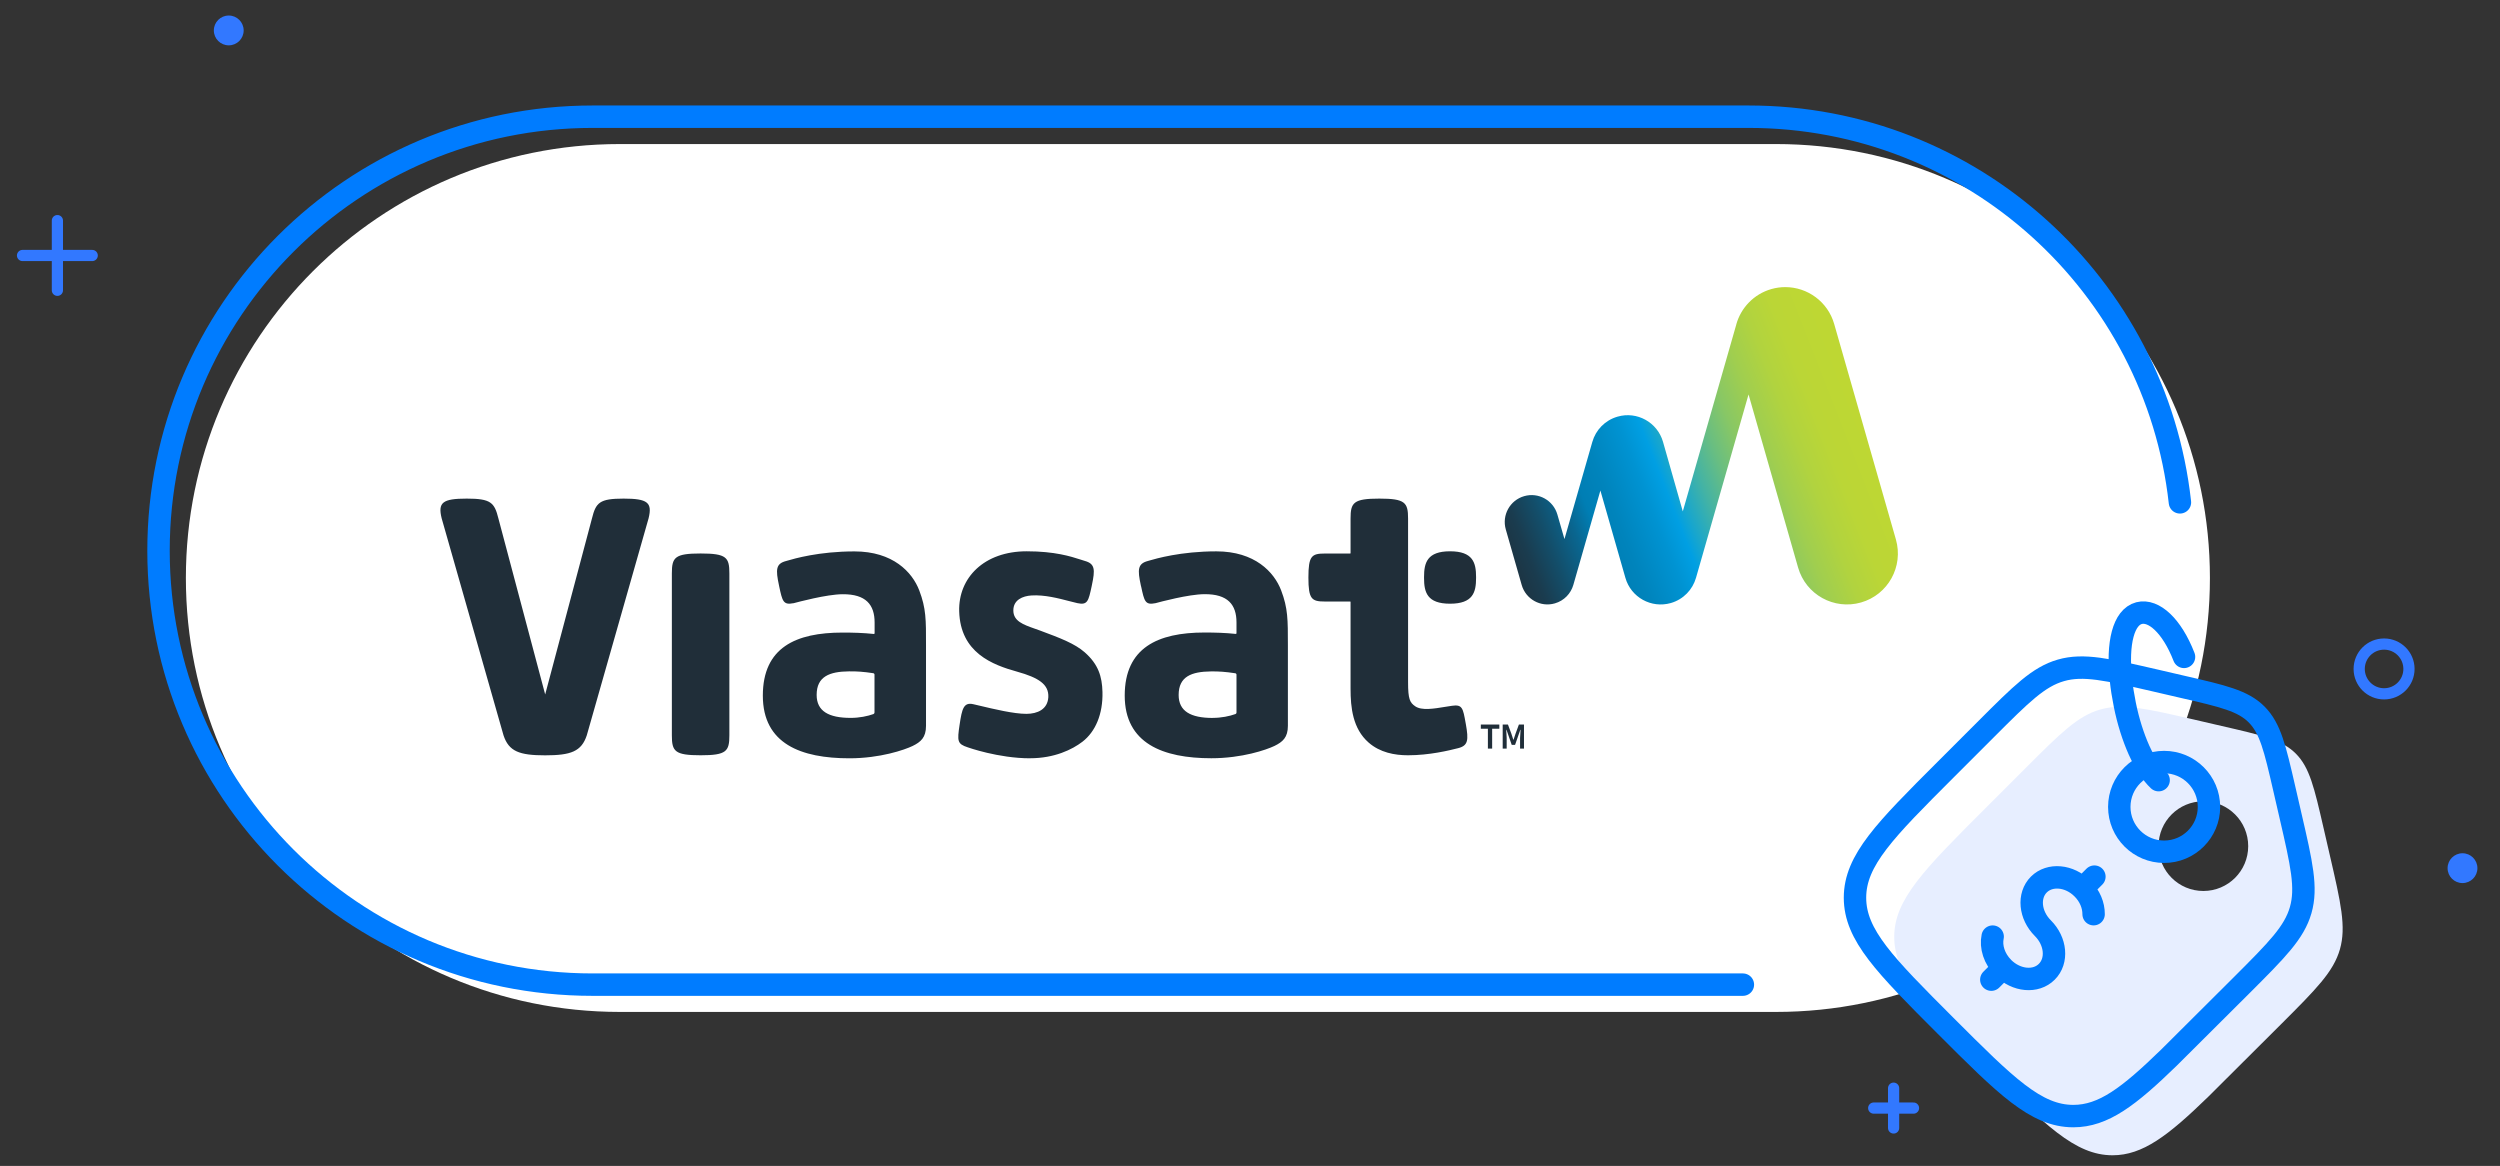 <?xml version="1.0" encoding="UTF-8"?>
<svg xmlns="http://www.w3.org/2000/svg" width="446" height="208" viewBox="0 0 446 208" fill="none">
  <rect x="0" y="0" width="446" height="208" fill="#333333" stroke="none"/>
  <path d="M316.83 25.699H110.58C67.822 25.699 33.16 60.359 33.16 103.114C33.16 145.869 67.822 180.529 110.58 180.529H316.83C359.588 180.529 394.25 145.869 394.25 103.114C394.25 60.359 359.588 25.699 316.83 25.699Z" fill="white"></path>
  <path d="M388.9 89.62C384.61 50.92 351.8 20.82 311.96 20.82H105.7C62.94 20.82 28.28 55.48 28.28 98.24C28.28 141 62.94 175.66 105.7 175.66H310.93" stroke="#007CFF" stroke-width="4" stroke-linecap="round" stroke-linejoin="round"></path>
  <path d="M40.81 8.09C42.279 8.09 43.47 6.899 43.47 5.43C43.47 3.96 42.279 2.77 40.81 2.77C39.341 2.77 38.15 3.96 38.15 5.43C38.15 6.899 39.341 8.09 40.81 8.09Z" fill="#3278FF"></path>
  <path d="M10.239 39.359V51.789" stroke="#3278FF" stroke-width="2" stroke-linecap="round" stroke-linejoin="round"></path>
  <path d="M4.02 45.58H16.45" stroke="#3278FF" stroke-width="2" stroke-linecap="round" stroke-linejoin="round"></path>
  <path d="M425.32 123.78C427.772 123.78 429.76 121.793 429.76 119.34C429.76 116.888 427.772 114.9 425.32 114.9C422.868 114.9 420.88 116.888 420.88 119.34C420.88 121.793 422.868 123.78 425.32 123.78Z" stroke="#3278FF" stroke-width="2" stroke-linecap="round" stroke-linejoin="round"></path>
  <path d="M439.31 157.541C440.779 157.541 441.97 156.35 441.97 154.881C441.97 153.412 440.779 152.221 439.31 152.221C437.841 152.221 436.65 153.412 436.65 154.881C436.65 156.35 437.841 157.541 439.31 157.541Z" fill="#3278FF"></path>
  <path d="M337.819 194.131V201.231" stroke="#3278FF" stroke-width="2" stroke-linecap="round" stroke-linejoin="round"></path>
  <path d="M334.27 197.682H341.37" stroke="#3278FF" stroke-width="2" stroke-linecap="round" stroke-linejoin="round"></path>
  <path d="M415.64 152.571L414.51 147.661C412.86 140.491 412.03 136.911 409.58 134.451C407.13 131.991 403.54 131.171 396.37 129.521L391.46 128.381C382.94 126.421 378.68 125.431 374.67 126.581C370.66 127.731 367.57 130.821 361.39 137.001L354.07 144.321C343.31 155.081 337.93 160.461 337.93 167.141C337.93 173.821 343.31 179.201 354.06 189.961C364.81 200.721 370.2 206.101 376.88 206.101C382.25 206.101 386.78 202.631 393.93 195.681L407.02 182.641C413.2 176.461 416.29 173.371 417.44 169.361C418.59 165.351 417.61 161.091 415.64 152.571ZM393.08 158.951C388.66 158.951 385.08 155.371 385.08 150.951C385.08 146.531 388.66 142.951 393.08 142.951C397.5 142.951 401.08 146.531 401.08 150.951C401.08 155.371 397.5 158.951 393.08 158.951Z" fill="#E7EEFF"></path>
  <path d="M357.37 172.661C359.72 175.001 363.2 175.321 365.15 173.361C367.11 171.411 366.79 167.921 364.44 165.581C362.1 163.241 361.78 159.761 363.73 157.801C365.68 155.851 369.17 156.161 371.51 158.511C372.84 159.831 373.51 161.521 373.5 163.091M355.25 174.771L357.37 172.651C355.77 171.051 355.11 168.911 355.49 167.091M373.64 156.391L371.52 158.511" stroke="#007CFF" stroke-width="4" stroke-linecap="round" stroke-linejoin="round"></path>
  <path d="M400.02 175.651C406.2 169.471 409.29 166.381 410.44 162.371C411.59 158.361 410.61 154.101 408.64 145.581L407.51 140.671C405.86 133.501 405.03 129.921 402.58 127.461C400.13 125.001 396.54 124.181 389.37 122.531L384.46 121.391C375.94 119.431 371.68 118.441 367.67 119.591C363.66 120.741 360.57 123.831 354.39 130.011L347.07 137.331C336.31 148.091 330.93 153.471 330.93 160.151C330.93 166.831 336.31 172.211 347.06 182.971C357.82 193.731 363.2 199.111 369.88 199.111C375.25 199.111 379.78 195.641 386.93 188.691L400.02 175.651Z" stroke="#007CFF" stroke-width="4" stroke-linecap="round" stroke-linejoin="round"></path>
  <path d="M386.08 151.951C390.498 151.951 394.08 148.369 394.08 143.951C394.08 139.533 390.498 135.951 386.08 135.951C381.662 135.951 378.08 139.533 378.08 143.951C378.08 148.369 381.662 151.951 386.08 151.951Z" stroke="#007CFF" stroke-width="4" stroke-linecap="round" stroke-linejoin="round"></path>
  <path d="M385.1 139.18C383.86 138.02 382.66 136.15 381.59 133.8C380.57 131.5 379.67 128.73 379.06 125.68C378.75 124.14 378.52 122.67 378.38 121.31C377.66 114.64 378.85 110.11 381.61 109.38C384.22 108.71 387.46 111.61 389.63 117.19" stroke="#007CFF" stroke-width="4" stroke-linecap="round" stroke-linejoin="round"></path>
  <path fill-rule="evenodd" clip-rule="evenodd" d="M111.26 88.951C106.94 88.951 106.31 89.651 105.6 92.511L97.26 123.891L88.92 92.511C88.21 89.661 87.59 88.951 83.26 88.951C78.93 88.951 78.1 89.651 78.79 92.461L89.83 131.191C90.78 134.041 92.63 134.751 97.25 134.751C101.87 134.751 103.73 134.051 104.68 131.191L115.71 92.461C116.4 89.651 115.54 88.951 111.24 88.951H111.26ZM124.99 134.741C120.37 134.741 119.86 134.041 119.86 131.181V102.291C119.86 99.441 120.37 98.741 124.99 98.741C129.61 98.741 130.12 99.441 130.12 102.291V131.181C130.12 134.031 129.61 134.741 124.99 134.741ZM155.85 127.381C154.77 127.771 153.31 128.071 151.77 128.071C147.83 128.071 145.69 126.871 145.69 123.971C145.69 120.661 148.02 119.811 151.45 119.771C152.78 119.751 154.05 119.831 155.8 120.101C155.92 120.121 156.01 120.231 156.01 120.351V127.131C156.01 127.231 155.94 127.331 155.85 127.371V127.381ZM141.54 107.611C139.73 107.971 139.57 107.251 139.01 104.621L138.97 104.421C138.37 101.611 138.4 100.571 140.22 100.091C140.27 100.081 140.36 100.051 140.47 100.021C141.66 99.671 146.08 98.371 152.44 98.371C159.3 98.371 162.75 102.061 164 105.341C165.21 108.531 165.21 110.511 165.2 115.161C165.2 115.561 165.2 115.991 165.2 116.431V129.501C165.2 131.561 164.28 132.371 162.79 133.091C161.37 133.771 157.03 135.281 151.54 135.281C142.91 135.281 136.09 132.711 136.09 124.101C136.09 115.491 142 112.851 150.31 112.851C152.15 112.851 154.06 112.901 155.89 113.101C155.96 113.111 156.03 113.051 156.03 112.981V111.051C156.03 107.881 154.48 105.981 150.33 106.011C147.46 106.021 142.27 107.431 141.62 107.601L141.55 107.621L141.54 107.611ZM183.78 135.271C188.11 135.271 191.29 133.721 193.11 132.321C195.44 130.531 196.78 127.361 196.68 123.451C196.61 120.691 195.95 118.511 193.5 116.361C191.76 114.841 189.25 113.861 185.52 112.481C185.22 112.371 184.92 112.261 184.62 112.161C182.55 111.431 180.78 110.811 180.78 108.901C180.78 106.991 182.48 106.331 184 106.231C186.34 106.081 188.88 106.751 190.76 107.241C191.3 107.381 191.79 107.511 192.21 107.601C194.02 107.991 194.18 107.241 194.75 104.601L194.79 104.401C195.39 101.601 195.35 100.581 193.54 100.071C193.31 100.001 193.05 99.921 192.75 99.821C191.04 99.271 188.18 98.351 183.16 98.351C175.57 98.351 170.95 103.071 171.12 109.061C171.33 116.471 177.08 118.611 181.47 119.831C185.3 120.901 187.14 122.101 187.02 124.381C186.9 126.531 185.1 127.351 183.1 127.351C180.85 127.351 177.27 126.491 174.8 125.901C174.38 125.801 173.98 125.701 173.64 125.631C171.92 125.241 171.62 126.411 171.19 129.311C170.76 132.211 170.77 132.711 172.64 133.321C172.64 133.321 178.1 135.281 183.78 135.281V135.271ZM216.35 128.071C217.88 128.071 219.35 127.771 220.42 127.381C220.52 127.341 220.59 127.241 220.59 127.141V120.361C220.59 120.241 220.5 120.131 220.38 120.111C218.63 119.841 217.36 119.761 216.03 119.781C212.6 119.821 210.27 120.661 210.27 123.981C210.27 126.881 212.41 128.081 216.35 128.081V128.071ZM203.58 104.631C204.14 107.261 204.3 107.981 206.11 107.611C206.11 107.611 206.14 107.611 206.2 107.591C206.93 107.391 212.05 106.011 214.89 106.001C219.04 105.971 220.59 107.871 220.59 111.041V112.971C220.59 113.041 220.53 113.101 220.45 113.091C218.63 112.891 216.71 112.841 214.87 112.841C206.56 112.841 200.65 115.551 200.65 124.091C200.65 132.631 207.47 135.271 216.1 135.271C221.6 135.271 225.93 133.761 227.35 133.081C228.84 132.361 229.76 131.551 229.76 129.491V116.421C229.76 115.971 229.76 115.551 229.76 115.141C229.76 110.501 229.77 108.521 228.56 105.331C227.31 102.051 223.86 98.361 216.99 98.361C210.62 98.361 206.19 99.671 205.01 100.011C204.9 100.041 204.82 100.071 204.77 100.081C202.96 100.571 202.92 101.611 203.52 104.411L203.57 104.621L203.58 104.631ZM251.18 134.741C248.79 134.741 246.2 134.251 244.17 132.481C241.32 129.991 240.94 126.221 240.94 122.861V107.371C240.94 107.371 240.91 107.311 240.88 107.311H236.35C234 107.311 233.42 106.891 233.42 103.031C233.42 99.171 234 98.751 236.35 98.751H240.88C240.88 98.751 240.94 98.721 240.94 98.691V92.511C240.94 89.661 241.45 88.951 246.07 88.951C250.69 88.951 251.2 89.651 251.2 92.511V121.701C251.2 124.731 251.51 125.341 252.49 126.011C253.63 126.791 255.78 126.441 257.88 126.091C258.27 126.031 258.67 125.961 259.05 125.911C260.88 125.641 261 126.341 261.47 128.991L261.51 129.201C262.01 132.021 261.93 133.031 260.1 133.481C258.52 133.881 255.01 134.741 251.19 134.741H251.18ZM263.33 103.131V102.921C263.33 100.401 262.78 98.351 258.69 98.351C254.6 98.351 254.05 100.401 254.05 102.921V103.131C254.05 105.661 254.6 107.701 258.69 107.701C262.78 107.701 263.33 105.661 263.33 103.131ZM269.02 129.261L269.62 130.871L269.97 131.951H270.02L270.38 130.871L270.97 129.261H271.88V133.551H271.18V131.651L271.27 130.201H271.22L270.29 132.881H269.69L268.76 130.201H268.71L268.79 131.651V133.551H268.08V129.261H269.01H269.02ZM267.48 130.011V129.261H264.18V130.011H265.44V133.551H266.2V130.011H267.47H267.48Z" fill="#202E39"></path>
  <path d="M309.75 57.911L300.21 91.231L296.68 78.821C295.68 75.341 292.05 73.321 288.57 74.331C286.31 74.981 284.67 76.731 284.07 78.841L279.1 96.171L277.84 91.801C277.11 89.251 274.46 87.781 271.92 88.511C269.37 89.241 267.91 91.901 268.63 94.441L271.47 104.361C272.2 106.901 274.85 108.381 277.39 107.641C279.04 107.171 280.24 105.881 280.68 104.361L285.51 87.511L289.97 103.081C290.96 106.561 294.59 108.581 298.08 107.581C300.33 106.931 301.97 105.181 302.57 103.071L311.94 70.371L320.78 101.251C322.16 106.081 327.19 108.861 332.01 107.481C336.83 106.101 339.61 101.071 338.23 96.241L327.22 57.801C326.08 53.821 322.45 51.221 318.5 51.221C317.67 51.221 316.84 51.331 316 51.571C312.91 52.461 310.57 54.891 309.74 57.921L309.75 57.911Z" fill="url(#paint0_linear_181_666)"></path>
  <defs>
    <linearGradient id="paint0_linear_181_666" x1="266.24" y1="102.161" x2="332.54" y2="76.171" gradientUnits="userSpaceOnUse">
      <stop stop-color="#202E39"></stop>
      <stop offset="0.04" stop-color="#1E323F"></stop>
      <stop offset="0.1" stop-color="#1A3C4F"></stop>
      <stop offset="0.16" stop-color="#134E6A"></stop>
      <stop offset="0.23" stop-color="#096690"></stop>
      <stop offset="0.28" stop-color="#007EB4"></stop>
      <stop offset="0.34" stop-color="#0084BC"></stop>
      <stop offset="0.43" stop-color="#0093D2"></stop>
      <stop offset="0.48" stop-color="#009FE3"></stop>
      <stop offset="0.51" stop-color="#18A6CD"></stop>
      <stop offset="0.57" stop-color="#44B3A4"></stop>
      <stop offset="0.63" stop-color="#69BE81"></stop>
      <stop offset="0.69" stop-color="#88C765"></stop>
      <stop offset="0.76" stop-color="#A0CE4F"></stop>
      <stop offset="0.83" stop-color="#B1D33F"></stop>
      <stop offset="0.9" stop-color="#BBD636"></stop>
      <stop offset="1" stop-color="#BED733"></stop>
    </linearGradient>
  </defs>
</svg>
